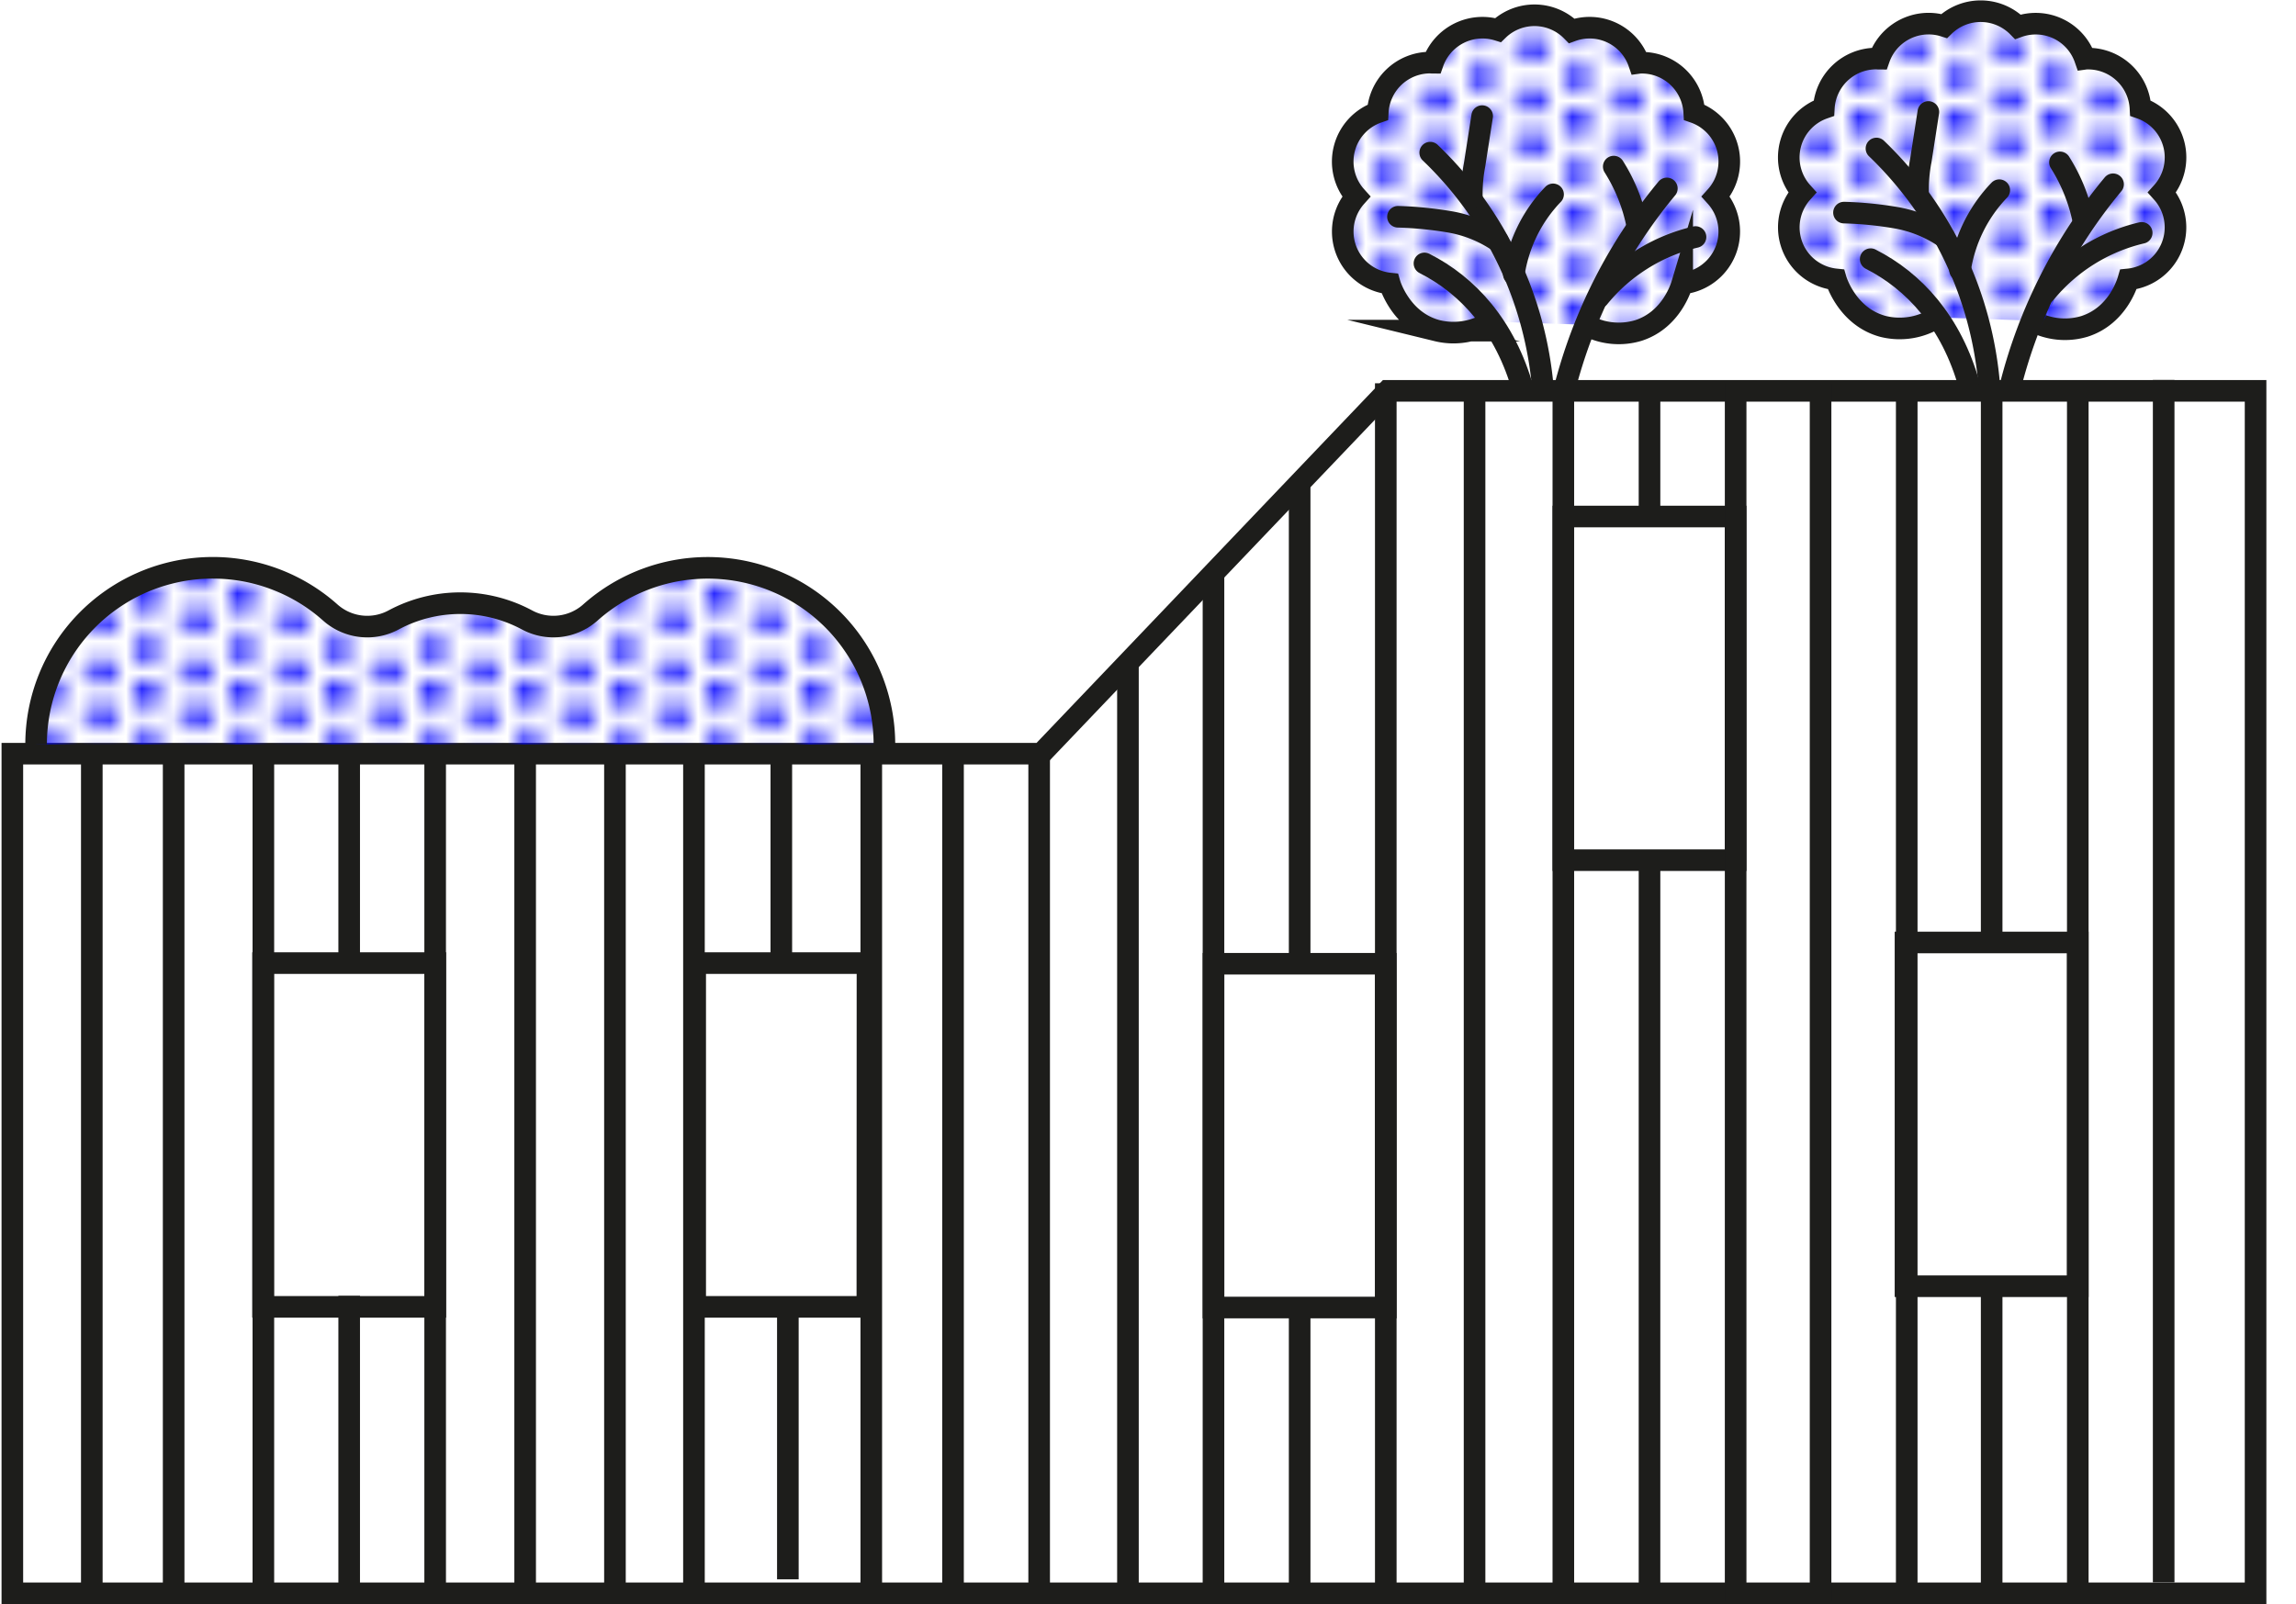 <svg id="Illustration-01" xmlns="http://www.w3.org/2000/svg" xmlns:xlink="http://www.w3.org/1999/xlink" viewBox="0 0 744 520.04"><defs><style>.cls-1,.cls-4,.cls-6{fill:none;}.cls-2{fill:blue;}.cls-3{fill:#fff;}.cls-3,.cls-4,.cls-5,.cls-6,.cls-7{stroke:#1d1d1b;stroke-miterlimit:10;stroke-width:7px;}.cls-5{fill:url(#points_9);}.cls-6,.cls-7{stroke-linecap:round;}.cls-7{fill:url(#points_9-5);}</style><pattern id="points_9" data-name="points 9" width="5.67" height="5.67" patternTransform="translate(63.98 210.36) scale(5.15)" patternUnits="userSpaceOnUse" viewBox="0 0 5.67 5.67"><rect class="cls-1" width="5.67" height="5.67"/><circle class="cls-2" cx="5.67" cy="4.25" r="0.85"/><circle class="cls-2" cx="2.83" cy="5.67" r="0.85"/><circle class="cls-2" cy="4.25" r="0.85"/><circle class="cls-2" cx="5.67" cy="1.42" r="0.85"/><circle class="cls-2" cx="2.83" cy="2.84" r="0.85"/><circle class="cls-2" cy="1.42" r="0.85"/><circle class="cls-2" cx="2.83" r="0.85"/></pattern><pattern id="points_9-5" data-name="points 9" width="5.67" height="5.67" patternTransform="translate(-9.2 -3.62)" patternUnits="userSpaceOnUse" viewBox="0 0 5.67 5.67"><rect class="cls-1" width="5.67" height="5.67"/><circle class="cls-2" cx="5.67" cy="4.25" r="0.85"/><circle class="cls-2" cx="2.83" cy="5.67" r="0.85"/><circle class="cls-2" cy="4.25" r="0.85"/><circle class="cls-2" cx="5.67" cy="1.42" r="0.85"/><circle class="cls-2" cx="2.83" cy="2.84" r="0.85"/><circle class="cls-2" cy="1.42" r="0.85"/><circle class="cls-2" cx="2.83" r="0.85"/></pattern></defs><path class="cls-3" d="M449.63,126.68,337.39,244.29H4V516.45H730.9V126.68ZM141.06,423.6H85.23V312.17h55.83Zm140,0H225.27V312.17H281.1Zm168,.21H393.22V312.38h55.83Zm113.37-145H506.59V167.42h55.83ZM673.29,416.91H617.46V305.49h55.83Z"/><line class="cls-4" x1="645.38" y1="416.54" x2="645.38" y2="516.45"/><line class="cls-4" x1="645.38" y1="126.68" x2="645.38" y2="305.49"/><line class="cls-4" x1="617.86" y1="124.23" x2="617.86" y2="519.09"/><line class="cls-4" x1="589.94" y1="124.23" x2="589.94" y2="519.09"/><line class="cls-4" x1="562.42" y1="124.23" x2="562.42" y2="519.09"/><line class="cls-4" x1="534.51" y1="278.85" x2="534.51" y2="519.09"/><line class="cls-4" x1="534.51" y1="124.23" x2="534.51" y2="167.42"/><line class="cls-4" x1="506.59" y1="124.23" x2="506.59" y2="519.09"/><line class="cls-4" x1="477.82" y1="124.23" x2="477.82" y2="519.09"/><line class="cls-4" x1="449.05" y1="124.23" x2="449.05" y2="519.09"/><line class="cls-4" x1="421.14" y1="424.62" x2="421.14" y2="519.09"/><line class="cls-4" x1="421.14" y1="157.08" x2="421.14" y2="315.66"/><line class="cls-4" x1="393.22" y1="185.97" x2="393.22" y2="513.57"/><line class="cls-4" x1="673.29" y1="126.68" x2="673.29" y2="516.45"/><line class="cls-4" x1="701.12" y1="123.15" x2="701.12" y2="512.91"/><line class="cls-4" x1="365.5" y1="214.8" x2="365.5" y2="513.79"/><line class="cls-4" x1="336.73" y1="245.34" x2="336.73" y2="513.79"/><line class="cls-4" x1="308.82" y1="244.67" x2="308.82" y2="515.45"/><line class="cls-4" x1="282.33" y1="245.36" x2="282.33" y2="516.13"/><line class="cls-4" x1="253.18" y1="245.36" x2="253.18" y2="312.38"/><line class="cls-4" x1="224.87" y1="246.76" x2="224.87" y2="517.53"/><line class="cls-4" x1="199.27" y1="246.76" x2="199.27" y2="517.53"/><line class="cls-4" x1="170.17" y1="245.36" x2="170.17" y2="519.1"/><line class="cls-4" x1="141.01" y1="244.67" x2="141.01" y2="519.1"/><line class="cls-4" x1="113.15" y1="420.01" x2="113.15" y2="517.53"/><line class="cls-4" x1="113.15" y1="244.51" x2="113.15" y2="312.38"/><line class="cls-4" x1="85.34" y1="246.76" x2="85.34" y2="516.04"/><line class="cls-4" x1="56.27" y1="244.29" x2="56.27" y2="519.1"/><line class="cls-4" x1="29.75" y1="244.29" x2="29.75" y2="514.34"/><path class="cls-5" d="M11.7,241.29a57.25,57.25,0,0,1,95.42-42.67,18,18,0,0,0,20.49,2.29,45.72,45.72,0,0,1,43.11,0,18,18,0,0,0,20.47-2.28,57.24,57.24,0,0,1,95.4,42.68,57.24,57.24,0,0,0-95.4-42.68,18,18,0,0,1-20.47,2.28,45.72,45.72,0,0,0-43.11,0,18,18,0,0,1-20.49-2.29A57.25,57.25,0,0,0,11.7,241.29a57.25,57.25,0,0,1,95.42-42.67,18,18,0,0,0,20.49,2.29,45.72,45.72,0,0,1,43.11,0,18,18,0,0,0,20.47-2.28,57.24,57.24,0,0,1,95.4,42.68"/><line class="cls-4" x1="255.3" y1="424.52" x2="255.3" y2="511.91"/><path class="cls-5" d="M658.37,103.92a22.09,22.09,0,0,0,17.09,1.87c10.88-3.48,14-14.44,14.23-15.23A16.94,16.94,0,0,0,700.6,62.37a16.92,16.92,0,0,0-7-27.32A17,17,0,0,0,676.64,19c-.32,0-.64,0-1,.05A16.91,16.91,0,0,0,653.89,8.69,16.93,16.93,0,0,0,630,8.44a16.71,16.71,0,0,0-5.08-.78,17,17,0,0,0-16,11.37c-.32,0-.63-.05-1-.05a17,17,0,0,0-16.92,16.07,16.92,16.92,0,0,0-7,27.32,16.94,16.94,0,0,0,10.91,28.19c.19.65,3.81,12.21,15.35,15.26a22.39,22.39,0,0,0,17.44-2.93"/><path class="cls-6" d="M606.17,84c14,7.09,26.23,20.26,32,41.11"/><path class="cls-7" d="M651.46,125.14a166.13,166.13,0,0,1,33.26-65.41"/><path class="cls-6" d="M662.66,95.08A57.38,57.38,0,0,1,694,75.48"/><path class="cls-6" d="M667.51,52.63a56.07,56.07,0,0,1,7.57,18.85"/><path class="cls-6" d="M608.05,48.13a120.05,120.05,0,0,1,36.57,77"/><path class="cls-6" d="M621.53,62.71a50.28,50.28,0,0,1,.89-10.66l2.45-15.76"/><path class="cls-6" d="M647.85,61.65a47.37,47.37,0,0,0-12.72,25.89"/><path class="cls-6" d="M630,76.84a40.25,40.25,0,0,0-15.61-6.27,120.34,120.34,0,0,0-16.86-1.66"/><path class="cls-5" d="M513.78,105.27a22.12,22.12,0,0,0,17.08,1.87c10.89-3.48,14-14.44,14.24-15.24A16.94,16.94,0,0,0,556,63.71a16.91,16.91,0,0,0-7-27.31,17,17,0,0,0-16.92-16.07c-.33,0-.64,0-1,.05A16.91,16.91,0,0,0,509.3,10a16.93,16.93,0,0,0-23.87-.25,17,17,0,0,0-21.09,10.59c-.32,0-.64-.05-1-.05A17,17,0,0,0,446.46,36.4a16.91,16.91,0,0,0-7,27.31A16.94,16.94,0,0,0,450.33,91.9c.19.66,3.81,12.22,15.34,15.27a22.41,22.41,0,0,0,17.45-2.93"/><path class="cls-6" d="M461.58,85.38c14,7.09,26.22,20.26,32,41.11"/><path class="cls-6" d="M506.86,126.49a166.15,166.15,0,0,1,33.27-65.41"/><path class="cls-6" d="M518.07,96.43a57.29,57.29,0,0,1,31.35-19.6"/><path class="cls-6" d="M522.92,54a56.07,56.07,0,0,1,7.57,18.85"/><path class="cls-6" d="M463.45,49.48a119.92,119.92,0,0,1,36.57,77"/><path class="cls-6" d="M476.94,64.06a50.28,50.28,0,0,1,.89-10.66l2.45-15.76"/><path class="cls-6" d="M503.26,63a46.77,46.77,0,0,0-6.38,8.3,48.16,48.16,0,0,0-6.34,17.59"/><path class="cls-6" d="M485.42,78.19a39.93,39.93,0,0,0-15.62-6.27A120.2,120.2,0,0,0,453,70.26"/></svg>